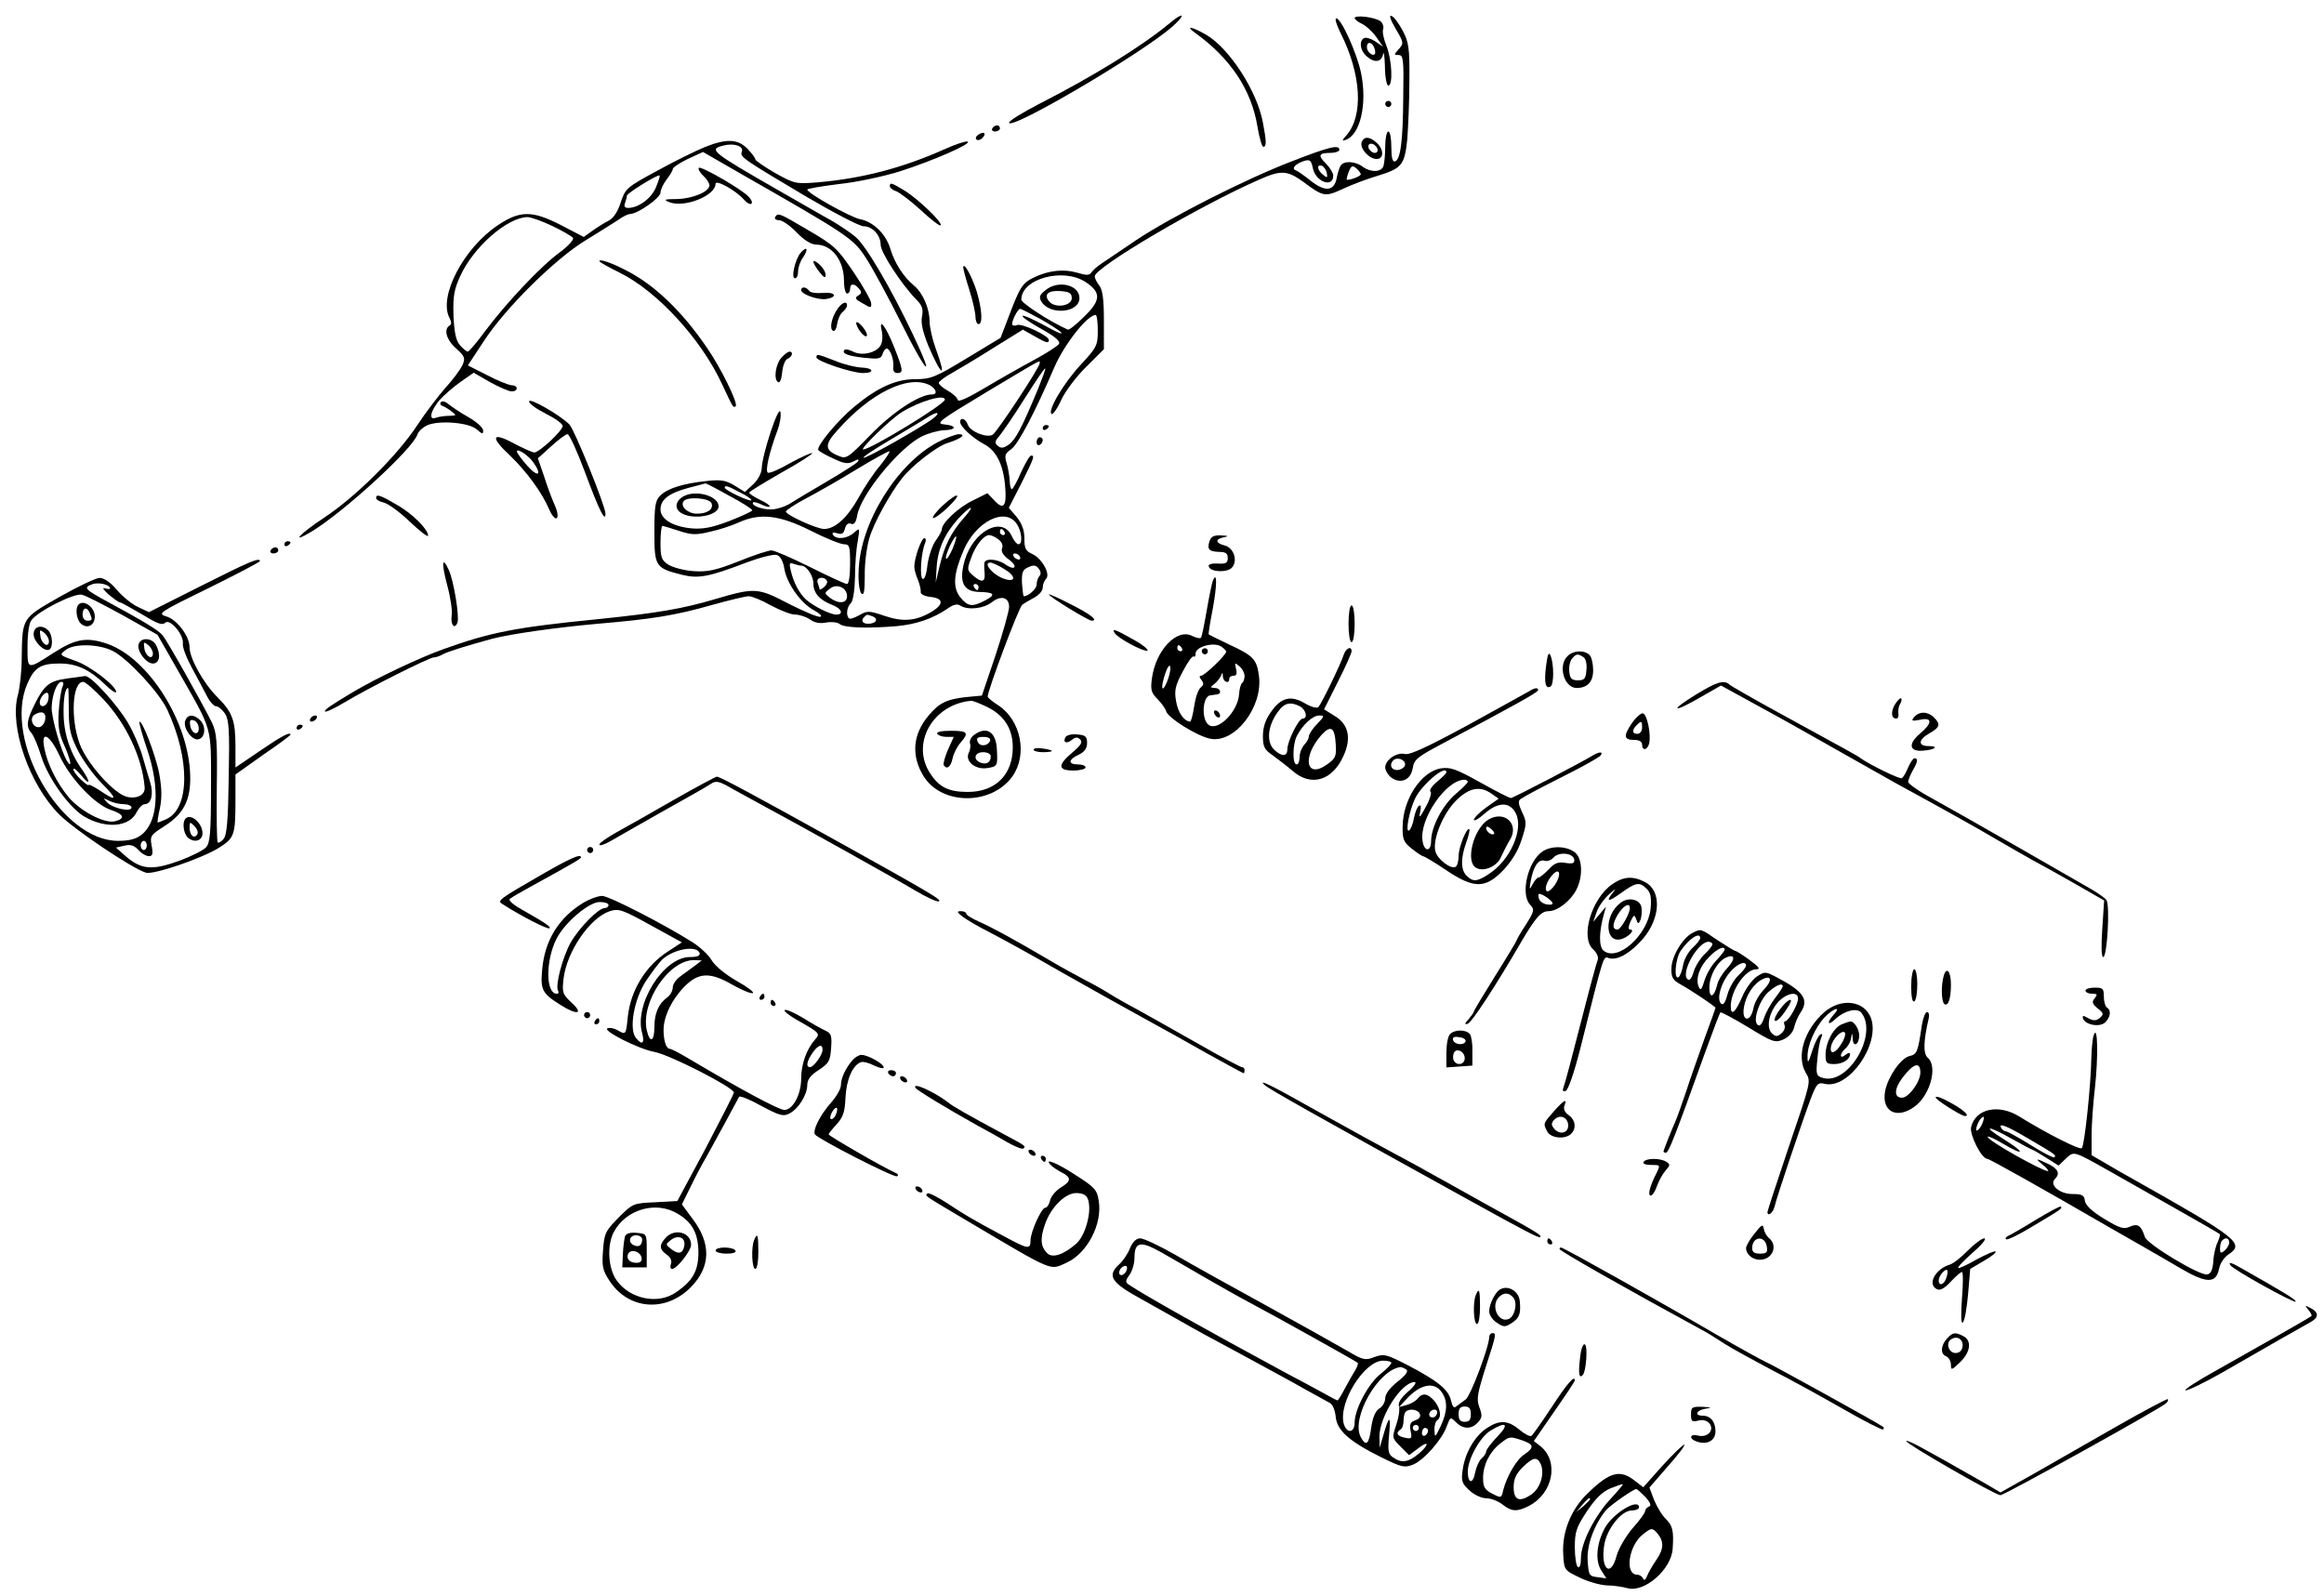 <?xml version="1.0" standalone="no"?>
<!DOCTYPE svg PUBLIC "-//W3C//DTD SVG 20010904//EN"
 "http://www.w3.org/TR/2001/REC-SVG-20010904/DTD/svg10.dtd">
<svg version="1.0" xmlns="http://www.w3.org/2000/svg"
 width="760pt" height="522pt" viewBox="0 0 760 522"
 preserveAspectRatio="xMidYMid meet">
<g transform="translate(0,522) scale(0.1,-0.1)"
fill="#000000" stroke="none">
<path d="M3825 5144 c-92 -76 -247 -172 -427 -264 -54 -28 -98 -55 -98 -61 0
-29 436 227 535 315 45 40 36 49 -10 10z"/>
<path d="M4430 5161 c0 -4 11 -13 24 -19 13 -6 34 -25 46 -42 l23 -33 -26 18
c-14 9 -31 14 -37 10 -16 -10 -12 -40 8 -58 26 -24 50 -21 55 6 2 12 5 -6 6
-40 0 -35 6 -63 11 -63 16 0 12 85 -6 130 -9 22 -14 46 -11 54 3 8 -1 20 -8
26 -17 14 -85 22 -85 11z m64 -97 c4 -9 4 -19 2 -21 -8 -8 -26 8 -26 23 0 19
16 18 24 -2z"/>
<path d="M4564 5126 c27 -45 27 -48 10 -67 -16 -18 -16 -19 0 -19 15 0 17 -14
15 -132 -1 -151 -9 -210 -27 -216 -8 -2 -12 11 -12 47 0 28 -4 51 -10 51 -5 0
-10 -22 -10 -49 0 -27 -3 -56 -6 -65 -8 -20 -43 -20 -68 -1 -24 18 -62 20 -72
3 -4 -6 -10 -25 -13 -42 -9 -42 -38 -44 -85 -7 -20 16 -42 32 -49 34 -15 6 0
22 29 31 18 5 22 1 27 -23 9 -46 67 -67 67 -25 0 8 -11 26 -24 39 -27 27 -24
35 16 35 15 0 28 5 28 10 0 18 -33 10 -154 -37 -156 -60 -397 -183 -510 -258
-49 -33 -100 -68 -114 -77 -14 -9 -28 -22 -33 -29 -6 -10 -16 -10 -46 -1 -44
13 -94 8 -143 -16 -37 -18 -45 -31 -83 -132 l-25 -65 -111 -67 c-102 -62 -117
-68 -167 -68 -64 0 -124 -27 -199 -89 -56 -46 -126 -131 -119 -143 3 -4 25
-17 50 -28 35 -17 48 -18 65 -9 15 8 19 8 15 0 -4 -6 -51 -36 -104 -67 -53
-31 -108 -64 -122 -73 -14 -8 -38 -16 -55 -17 -30 -2 -71 13 -62 23 3 2 15 -1
27 -7 12 -6 24 -9 27 -7 2 3 -11 13 -31 22 -20 10 -36 20 -36 24 0 3 48 32
105 65 58 32 103 61 101 64 -3 2 -34 -12 -71 -32 -36 -21 -69 -35 -74 -32 -9
6 4 65 32 140 8 21 12 48 9 59 -6 23 -60 -141 -61 -185 -1 -16 -12 -37 -28
-52 l-27 -25 -34 21 c-28 17 -44 20 -90 15 -77 -8 -129 -24 -153 -48 -16 -16
-19 -33 -19 -119 0 -113 3 -118 91 -140 53 -13 87 -7 212 41 43 16 87 27 97
24 12 -4 21 -20 25 -45 8 -49 55 -114 97 -136 18 -10 28 -19 21 -21 -7 -3 -53
17 -103 42 -101 53 -111 54 -240 16 -107 -32 -190 -46 -385 -66 -272 -27 -351
-43 -505 -98 -80 -29 -218 -94 -295 -140 -72 -43 -96 -59 -92 -64 3 -3 32 11
64 30 76 46 277 147 292 147 6 0 19 4 29 10 16 9 84 30 162 51 61 16 211 37
345 49 177 15 252 27 372 61 57 16 111 29 122 29 10 0 42 -13 72 -30 30 -16
65 -30 79 -30 14 0 36 -7 49 -16 15 -11 33 -14 53 -10 17 3 37 1 44 -5 15 -12
87 -15 185 -7 65 6 119 24 170 59 17 12 30 15 40 8 24 -15 75 -10 102 11 30
24 57 17 57 -15 0 -13 -20 -84 -44 -157 l-45 -133 -53 -5 c-62 -7 -87 -19
-121 -60 -52 -61 -58 -131 -17 -198 59 -96 222 -97 291 -1 50 71 28 183 -46
232 -19 12 -35 25 -35 29 0 20 102 293 113 300 6 5 24 15 40 24 15 8 27 22 27
32 0 10 5 23 11 29 15 15 -13 66 -45 81 -22 10 -26 18 -26 51 0 28 -8 48 -25
70 l-26 30 41 80 c43 86 44 91 32 91 -5 0 -19 -25 -33 -55 -13 -30 -27 -55
-30 -55 -3 0 -7 12 -7 28 -1 15 -5 41 -10 57 -8 26 -5 32 15 46 22 15 78 121
141 268 32 74 107 170 135 171 4 0 7 -23 7 -51 0 -48 -3 -55 -55 -111 -57 -61
-111 -153 -96 -162 4 -3 19 18 32 47 13 28 50 77 82 108 l57 57 0 94 c0 67 -4
100 -15 114 -8 10 -15 24 -15 30 -1 29 346 233 539 317 70 31 90 30 142 -7 67
-50 72 -51 132 -23 30 14 79 32 109 41 82 25 91 35 100 119 3 39 7 126 7 193
1 107 -2 126 -22 164 -13 24 -29 46 -37 48 -8 3 -3 -13 14 -42z m-225 -472 c3
-16 1 -17 -13 -5 -19 16 -21 34 -3 29 6 -3 14 -13 16 -24z m111 -4 c0 -7 -42
-22 -46 -17 -1 1 2 13 7 26 8 19 12 21 24 11 8 -7 15 -16 15 -20z m-899 -353
c51 -34 49 -60 -6 -113 -25 -25 -49 -44 -53 -42 -59 26 -152 87 -152 98 0 69
138 106 211 57z m-153 -118 c31 -17 64 -38 72 -46 8 -9 -16 1 -53 22 -37 20
-70 35 -73 32 -3 -3 24 -22 60 -42 47 -26 64 -41 59 -50 -5 -7 -42 -31 -83
-53 -41 -22 -113 -63 -160 -91 -54 -32 -86 -47 -88 -39 -1 7 -16 21 -32 30
-17 9 -30 21 -30 26 0 4 19 19 43 32 23 13 85 50 137 83 l95 59 37 -21 c40
-23 48 -25 48 -13 0 14 -87 55 -104 49 -9 -4 -16 -2 -16 4 0 13 19 49 26 49 3
0 31 -14 62 -31z m2 -147 c0 -14 -140 -226 -154 -234 -20 -11 -74 11 -81 33
-7 20 -25 26 -25 9 0 -15 40 -52 77 -72 41 -21 64 -67 70 -138 6 -66 -5 -80
-36 -46 l-22 23 -48 -24 c-46 -22 -101 -73 -101 -94 0 -5 -9 -22 -20 -37 -11
-15 -23 -51 -27 -79 -3 -31 -10 -50 -16 -46 -10 6 -5 85 8 116 4 9 3 17 -2 17
-10 0 -33 -65 -33 -93 0 -9 5 -28 12 -44 6 -15 10 -33 9 -40 -1 -6 13 -13 30
-15 44 -4 47 -23 7 -48 -52 -31 -94 -35 -156 -14 -50 17 -56 17 -82 2 -16 -9
-31 -14 -34 -10 -10 10 -7 37 7 50 7 8 12 42 13 85 0 40 4 92 9 117 7 44 7 45
-12 28 -22 -20 -58 -24 -69 -7 -4 7 0 9 14 5 15 -5 21 -1 25 15 4 14 11 20 20
16 10 -4 16 4 20 26 11 68 135 220 210 259 22 11 55 20 74 21 42 1 43 15 1 19
-30 3 -17 12 137 105 191 114 175 106 175 95z m-5 -83 c-54 -130 -74 -167 -96
-183 -17 -12 -26 -13 -36 -4 -11 9 -10 15 5 32 10 12 48 67 83 123 35 55 65
100 67 98 2 -2 -9 -31 -23 -66z m-354 11 c21 -12 26 -30 7 -30 -42 0 -129 -58
-201 -132 -76 -78 -79 -80 -107 -68 -43 18 -44 36 -2 82 109 124 234 184 303
148z m49 -47 c0 -15 -243 -163 -267 -163 -13 0 90 100 126 122 58 36 141 60
141 41z m-39 -62 c-38 -29 -222 -133 -227 -128 -3 3 39 30 93 62 54 32 107 64
118 71 31 20 43 16 16 -5z m-173 -154 c-20 -23 -52 -71 -71 -106 -36 -64 -76
-101 -112 -101 -24 0 -125 46 -125 57 0 4 30 24 66 43 36 19 112 62 167 96 56
34 104 60 106 58 2 -2 -12 -23 -31 -47z m-494 -98 c42 -22 76 -44 76 -48 0 -3
-34 -19 -75 -35 -58 -22 -86 -27 -124 -24 -61 6 -101 30 -101 62 0 32 27 53
90 70 30 8 56 15 57 15 1 1 36 -17 77 -40z m37 10 c23 -11 39 -23 36 -25 -5
-6 -87 33 -87 41 0 9 10 6 51 -16z m730 -84 c-41 -47 -62 -89 -78 -155 l-13
-55 3 50 c4 60 26 109 71 159 43 46 58 47 17 1z m-501 -40 c49 -25 99 -45 110
-45 18 0 20 -6 20 -65 0 -37 -4 -65 -10 -65 -6 0 -60 25 -120 55 -60 30 -118
55 -127 55 -10 0 -59 -16 -108 -36 -74 -29 -100 -35 -146 -32 -31 2 -68 12
-83 21 -23 15 -26 24 -26 72 0 30 3 55 6 55 3 0 27 -7 54 -16 42 -14 57 -14
102 -3 29 6 71 20 93 30 70 32 133 25 235 -26z m674 23 c18 -25 21 -68 7 -68
-6 0 -16 12 -23 28 -31 65 -124 16 -153 -80 -20 -70 -6 -103 48 -104 49 -1 55
-9 18 -28 -42 -22 -56 -20 -81 11 -25 32 -22 76 11 153 40 94 135 142 173 88z
m-39 -28 c3 -5 1 -10 -4 -10 -6 0 -11 5 -11 10 0 6 2 10 4 10 3 0 8 -4 11 -10z
m-170 -55 c-9 -20 -18 -35 -21 -32 -3 2 3 21 12 41 23 47 29 40 9 -9z m150 31
c11 -8 16 -20 12 -29 -4 -10 3 -23 21 -36 32 -23 23 -40 -10 -17 -27 19 -68
21 -69 4 -1 -7 0 -23 1 -35 2 -28 -11 -29 -38 -5 -19 16 -20 20 -7 55 14 42
42 77 60 77 6 0 20 -6 30 -14z m70 -56 c3 -5 2 -10 -4 -10 -5 0 -13 5 -16 10
-3 6 -2 10 4 10 5 0 13 -4 16 -10z m-715 -30 c18 0 40 -33 40 -59 0 -31 21
-54 63 -70 29 -11 37 -31 12 -31 -20 0 -74 27 -99 49 -21 19 -41 55 -50 95 -6
24 -4 27 9 22 9 -3 20 -6 25 -6z m664 -11 c38 -22 39 -44 3 -33 -38 11 -75 54
-48 54 6 0 26 -9 45 -21z m115 -23 c-5 -6 -9 -18 -9 -28 0 -14 -27 -38 -42
-38 -2 0 -4 19 -6 43 -1 35 2 44 21 52 17 8 25 7 34 -5 7 -9 8 -19 2 -24z
m-695 -15 c3 -5 -1 -14 -9 -21 -8 -7 -15 -10 -15 -7 0 3 -3 12 -6 21 -7 17 20
23 30 7z m66 -51 c0 -24 -28 -26 -56 -5 -19 15 -19 15 0 30 23 18 56 3 56 -25z
m430 30 c0 -5 -2 -10 -4 -10 -3 0 -8 5 -11 10 -3 6 -1 10 4 10 6 0 11 -4 11
-10z m-346 -96 c20 -8 11 -24 -15 -24 -19 0 -25 11 -12 23 8 8 8 8 27 1z m376
-297 c54 -27 82 -71 82 -131 0 -90 -57 -146 -147 -146 -62 0 -93 15 -122 59
-66 97 6 227 132 239 6 1 30 -9 55 -21z"/>
<path d="M3419 4271 c-20 -16 -22 -23 -13 -38 28 -45 124 -36 124 12 0 44 -70
60 -111 26z m86 -26 c0 -26 -55 -34 -74 -11 -19 23 -3 37 37 34 29 -2 37 -7
37 -23z"/>
<path d="M3067 3774 c-134 -70 -255 -266 -259 -421 -2 -36 3 -68 9 -74 8 -8
11 7 11 58 -1 37 6 93 15 123 14 49 67 145 107 196 32 41 113 104 148 115 45
14 64 29 37 29 -11 -1 -42 -12 -68 -26z"/>
<path d="M3082 3566 c-20 -19 -34 -37 -31 -40 3 -3 25 12 48 34 51 49 36 54
-17 6z"/>
<path d="M2242 3600 c-31 -13 -39 -40 -17 -56 36 -26 125 -12 125 20 0 32 -66
53 -108 36z m85 -26 c7 -19 -13 -34 -48 -34 -29 0 -55 23 -44 40 10 17 85 12
92 -6z"/>
<path d="M3065 2820 c3 -5 17 -10 30 -10 l24 0 -19 -42 c-10 -23 -16 -46 -14
-50 10 -16 23 -7 29 21 3 16 15 39 26 52 29 33 24 39 -32 39 -31 0 -48 -4 -44
-10z"/>
<path d="M3186 2817 c-11 -8 -16 -20 -14 -28 3 -8 1 -22 -4 -31 -13 -27 21
-56 60 -50 34 5 35 7 32 62 -3 57 -34 76 -74 47z m52 -19 c-7 -19 -35 -21 -41
-3 -5 11 0 15 19 15 16 0 24 -5 22 -12z m2 -52 c0 -19 -14 -28 -34 -20 -25 10
-19 34 9 34 15 0 25 -6 25 -14z"/>
<path d="M4384 5112 c68 -135 76 -271 18 -336 -13 -14 -14 -18 -3 -14 49 15
73 117 52 219 -13 64 -65 179 -81 179 -6 0 1 -22 14 -48z"/>
<path d="M3909 5112 c115 -83 183 -185 203 -305 6 -37 15 -67 19 -67 11 0 11
16 -1 79 -19 103 -109 242 -185 287 -47 27 -72 32 -36 6z"/>
<path d="M4530 4880 c0 -5 5 -10 10 -10 6 0 10 5 10 10 0 6 -4 10 -10 10 -5 0
-10 -4 -10 -10z"/>
<path d="M3245 4800 c-3 -5 1 -10 9 -10 9 0 16 5 16 10 0 6 -4 10 -9 10 -6 0
-13 -4 -16 -10z"/>
<path d="M3200 4780 c-8 -5 -11 -12 -7 -16 4 -4 13 -2 19 4 15 15 7 24 -12 12z"/>
<path d="M4453 4755 c-7 -20 24 -55 49 -55 24 0 24 32 0 53 -23 21 -41 22 -49
2z m51 -20 c3 -9 0 -15 -8 -15 -8 0 -16 7 -20 15 -3 9 0 15 8 15 8 0 16 -7 20
-15z"/>
<path d="M2305 4739 c-27 -11 -97 -45 -155 -77 -102 -55 -105 -59 -120 -104
-10 -31 -24 -52 -40 -60 -14 -7 -38 -22 -53 -33 l-28 -20 -73 38 c-95 49 -135
49 -207 1 -113 -75 -196 -234 -159 -304 7 -13 7 -21 0 -25 -20 -12 -10 -47 22
-75 29 -26 30 -32 20 -55 -7 -14 -31 -47 -55 -73 -23 -26 -65 -81 -92 -122
-65 -99 -200 -233 -302 -301 -82 -54 -117 -91 -45 -48 106 64 332 271 347 318
3 10 18 24 34 31 40 16 136 8 161 -15 17 -15 20 -16 20 -3 0 9 -21 28 -47 43
-27 15 -56 35 -66 43 -9 8 -20 12 -25 7 -4 -4 -2 -10 4 -12 6 -2 20 -10 30
-18 18 -14 18 -14 -8 -15 -14 0 -33 -3 -42 -6 -25 -10 -19 20 10 56 15 17 46
44 70 61 l43 30 54 -31 c29 -16 61 -30 70 -30 23 0 22 20 0 20 -10 1 -46 15
-80 33 l-63 32 52 79 c71 109 233 269 333 330 44 27 92 57 107 67 15 11 32 19
38 19 25 0 100 53 100 70 0 9 9 29 20 43 11 14 20 29 20 34 0 5 22 20 49 33
l50 23 118 -68 c357 -204 373 -214 415 -279 22 -34 74 -130 116 -214 83 -167
113 -194 37 -35 -69 146 -153 290 -187 318 -16 14 -51 37 -76 52 -26 14 -105
60 -177 101 -220 126 -229 134 -179 146 34 9 67 -2 60 -20 -7 -17 2 -23 207
-145 92 -54 178 -99 191 -99 29 0 56 -29 56 -61 0 -25 69 -130 115 -177 21
-21 25 -32 20 -58 -4 -22 3 -50 21 -95 44 -103 61 -109 24 -9 -11 30 -20 70
-20 88 0 43 -22 94 -51 118 -34 28 -63 73 -77 119 -14 49 -56 90 -99 98 -31 6
-173 85 -173 97 0 3 47 11 103 18 58 6 147 25 201 42 109 35 237 91 220 97 -6
2 -40 -9 -75 -25 -137 -61 -266 -95 -411 -108 -75 -6 -78 -6 -143 30 -36 21
-65 41 -65 45 0 5 -12 20 -26 35 -32 32 -69 33 -139 5z m-160 -132 c-15 -36
-57 -67 -91 -67 -11 0 -14 5 -10 16 3 9 6 19 6 24 0 8 102 71 107 66 2 -2 -4
-19 -12 -39z m-339 -126 c34 -16 64 -34 68 -39 3 -6 -16 -27 -43 -47 -61 -44
-174 -164 -243 -256 -28 -38 -54 -69 -58 -69 -4 0 -15 9 -25 20 -14 16 -19 40
-22 97 -2 64 2 86 22 130 43 95 154 192 220 193 11 0 48 -13 81 -29z"/>
<path d="M2285 4671 c-2 -5 4 -16 15 -26 11 -10 20 -24 20 -31 0 -21 -55 -44
-107 -45 -40 0 -44 -2 -25 -10 50 -20 152 21 152 60 0 15 67 -22 93 -52 20
-23 37 -16 17 8 -19 23 -159 104 -165 96z"/>
<path d="M2910 4611 c0 -5 9 -13 20 -16 11 -4 48 -32 81 -62 33 -31 62 -53 65
-50 8 8 -69 82 -115 112 -45 27 -51 30 -51 16z"/>
<path d="M2535 4510 c-3 -5 2 -10 12 -10 11 0 37 -18 58 -40 25 -26 48 -40 65
-40 51 -1 90 -52 90 -119 0 -23 5 -41 10 -41 6 0 10 7 10 15 0 19 14 19 29 1
10 -11 9 -16 -3 -23 -12 -7 -9 -12 15 -25 27 -16 29 -16 28 0 0 9 -26 55 -57
101 -53 78 -64 89 -147 137 -98 58 -101 59 -110 44z"/>
<path d="M2618 4393 c-18 -22 -32 -83 -18 -83 6 0 10 10 10 23 0 12 7 33 16
45 19 28 13 39 -8 15z"/>
<path d="M1960 4366 c0 -3 30 -20 67 -38 123 -61 267 -218 335 -366 36 -77 36
-77 44 -70 8 9 -48 124 -93 189 -82 121 -174 209 -268 256 -46 24 -85 37 -85
29z"/>
<path d="M2660 4364 c0 -5 9 -20 20 -34 14 -18 20 -21 20 -9 0 9 -9 24 -20 34
-11 10 -20 14 -20 9z"/>
<path d="M3150 4345 c0 -5 9 -39 20 -73 11 -35 20 -75 20 -88 0 -13 5 -24 10
-24 14 0 12 44 -5 104 -15 49 -44 103 -45 81z"/>
<path d="M2620 4271 c0 -13 55 -33 81 -29 40 6 32 24 -10 20 -21 -2 -42 1 -45
7 -9 13 -26 15 -26 2z"/>
<path d="M2737 4207 c-19 -29 -25 -65 -12 -69 6 -2 11 9 13 24 2 14 10 32 18
38 8 7 14 16 14 21 0 17 -18 9 -33 -14z"/>
<path d="M2800 4164 c0 -15 27 -50 34 -43 4 3 -2 17 -13 30 -11 13 -20 19 -21
13z"/>
<path d="M2884 4136 c3 -14 2 -35 -4 -45 -13 -25 -62 -36 -90 -21 -12 6 -24 9
-28 6 -11 -12 10 -20 63 -26 47 -5 56 -4 61 12 3 10 9 18 14 18 11 0 25 -40
21 -62 -1 -11 4 -18 13 -18 21 0 20 9 -10 85 -27 68 -52 100 -40 51z"/>
<path d="M2556 4051 c-20 -22 -27 -73 -11 -81 6 -3 11 12 13 33 2 22 10 41 18
44 15 6 19 23 6 23 -5 0 -17 -9 -26 -19z"/>
<path d="M2670 4051 c0 -12 116 -51 152 -51 40 0 35 17 -6 18 -18 1 -57 10
-85 22 -59 23 -61 23 -61 11z"/>
<path d="M1730 3907 c0 -7 25 -25 55 -40 30 -15 55 -33 55 -40 0 -16 -77 -87
-93 -87 -7 1 -37 14 -67 30 -72 39 -78 21 -12 -40 55 -53 105 -122 128 -176 8
-19 19 -32 24 -29 6 4 4 21 -6 43 -9 20 -25 63 -35 95 l-20 58 43 39 c24 22
48 40 54 40 6 0 32 -57 58 -127 46 -124 66 -163 66 -133 0 25 -101 274 -118
292 -33 32 -132 89 -132 75z m14 -199 c30 -42 16 -51 -19 -12 -19 21 -34 43
-35 47 0 13 38 -12 54 -35z"/>
<path d="M3410 3819 c0 -5 5 -7 10 -4 6 3 10 8 10 11 0 2 -4 4 -10 4 -5 0 -10
-5 -10 -11z"/>
<path d="M3390 3774 c0 -8 5 -12 10 -9 6 3 10 10 10 16 0 5 -4 9 -10 9 -5 0
-10 -7 -10 -16z"/>
<path d="M1230 3591 c0 -5 12 -12 26 -15 15 -4 53 -32 85 -63 33 -31 59 -51
59 -45 0 21 -53 74 -104 102 -54 32 -66 35 -66 21z"/>
<path d="M3955 3449 c-8 -26 -1 -33 33 -34 20 0 27 -5 27 -20 0 -16 -6 -20
-33 -18 -21 1 -32 -3 -29 -10 6 -19 62 -20 76 -3 20 23 5 65 -24 72 -31 8 -32
21 -2 27 16 3 14 5 -10 6 -24 1 -33 -4 -38 -20z"/>
<path d="M930 3439 c0 -5 5 -7 10 -4 6 3 10 8 10 11 0 2 -4 4 -10 4 -5 0 -10
-5 -10 -11z"/>
<path d="M885 3420 c-3 -5 1 -10 9 -10 9 0 16 5 16 10 0 6 -4 10 -9 10 -6 0
-13 -4 -16 -10z"/>
<path d="M656 3303 l-169 -85 -36 17 c-20 9 -51 35 -69 56 -20 24 -42 39 -56
39 -12 0 -71 -28 -131 -62 -124 -71 -122 -67 -124 -200 0 -43 -6 -98 -13 -123
-27 -102 37 -289 135 -388 47 -48 238 -177 284 -191 24 -8 185 47 240 82 49
31 53 41 53 153 l0 86 90 64 c50 34 90 64 90 66 0 11 -29 -4 -99 -52 l-81 -55
0 69 c0 86 -10 112 -60 162 -45 45 -90 126 -90 162 0 36 -41 91 -76 101 -30 9
-25 13 137 92 93 46 169 86 169 89 0 13 -36 -2 -194 -82z m-296 -8 c0 -2 -8
-2 -17 1 -10 3 -5 -5 12 -20 17 -14 33 -26 37 -26 4 0 36 -18 72 -39 49 -30
66 -37 76 -28 15 16 62 -39 58 -68 -2 -11 12 -47 30 -80 18 -33 40 -75 49 -92
9 -18 23 -33 30 -33 7 0 20 -11 29 -24 13 -21 15 -53 12 -209 -2 -139 -6 -188
-17 -201 -8 -9 -16 -14 -19 -11 -3 2 -4 83 -3 179 2 153 0 179 -16 213 -33 66
-146 267 -161 285 -14 17 -62 46 -182 111 -73 40 -78 45 -49 56 21 8 59 -1 59
-14z m43 -88 l112 -63 68 -119 c114 -200 107 -176 107 -379 0 -150 -3 -182
-16 -197 -9 -10 -49 -30 -90 -45 -86 -31 -122 -28 -172 15 l-33 29 27 6 c20 5
31 2 46 -13 10 -12 26 -21 35 -21 12 0 14 7 9 34 -6 32 -4 35 43 65 62 40 85
85 83 164 -4 175 -135 383 -270 431 -67 23 -103 18 -175 -28 -90 -58 -87 -58
-87 21 0 40 5 76 13 85 22 30 140 89 165 83 13 -3 73 -34 135 -68z m-34 -116
c49 -25 152 -136 178 -192 75 -161 74 -323 -3 -358 -14 -6 -26 -11 -28 -11 -2
0 1 21 7 47 7 34 6 66 -2 111 -11 60 -57 180 -65 171 -2 -2 9 -42 25 -89 43
-128 36 -237 -18 -280 -18 -14 -40 -20 -77 -20 -186 0 -376 329 -297 513 23
54 44 67 106 67 55 0 97 -19 148 -68 20 -20 37 -31 37 -25 0 19 -81 82 -129
100 -59 21 -58 21 -35 38 27 21 108 19 153 -4z m111 -636 c0 -8 -4 -15 -10
-15 -5 0 -10 7 -10 15 0 8 5 15 10 15 6 0 10 -7 10 -15z"/>
<path d="M257 3243 c-12 -12 -7 -50 8 -63 21 -18 45 -5 45 24 0 30 -36 56 -53
39z m37 -29 c9 -22 8 -24 -9 -24 -8 0 -15 9 -15 20 0 24 15 27 24 4z"/>
<path d="M110 3146 c0 -25 36 -60 52 -50 12 8 10 48 -4 62 -21 21 -48 14 -48
-12z m50 -23 c0 -24 -25 -9 -28 17 -3 21 -2 22 12 11 9 -7 16 -20 16 -28z"/>
<path d="M454 3115 c-9 -21 23 -65 46 -65 22 0 27 29 10 61 -13 23 -48 25 -56
4z m46 -32 c0 -24 -25 -9 -28 17 -3 21 -2 22 12 11 9 -7 16 -20 16 -28z"/>
<path d="M606 2864 c-9 -23 21 -66 42 -62 23 4 27 42 7 62 -21 21 -41 20 -49
0z m44 -26 c0 -26 -24 -18 -28 10 -3 16 1 20 12 16 9 -3 16 -15 16 -26z"/>
<path d="M607 2543 c-12 -12 -7 -50 8 -63 23 -19 50 -8 47 19 -3 32 -39 61
-55 44z m38 -52 c-10 -16 -25 -3 -25 22 0 20 1 20 16 5 9 -9 13 -21 9 -27z"/>
<path d="M219 3001 c-57 -8 -74 -21 -105 -83 -27 -54 -30 -75 -10 -97 7 -9 21
-42 31 -75 22 -70 89 -164 138 -195 71 -43 152 -37 175 15 7 13 18 24 26 24
21 0 29 35 17 72 -6 18 -17 58 -26 88 -9 30 -30 78 -46 105 -35 60 -122 156
-141 154 -7 -1 -34 -5 -59 -8z m-15 -28 c-4 -10 -10 -46 -12 -80 -3 -47 1 -73
17 -108 22 -49 28 -81 11 -55 -20 31 -53 146 -51 178 2 43 18 82 32 82 7 0 8
-6 3 -17z m134 -40 c75 -80 127 -191 135 -287 3 -25 -24 -40 -58 -32 -43 11
-129 107 -154 172 -31 83 -25 204 11 204 7 0 37 -26 66 -57z m-113 -36 c0 -60
5 -82 30 -132 17 -33 52 -81 78 -107 53 -53 50 -62 -7 -23 -20 13 -36 21 -36
18 0 -4 -11 4 -25 17 -14 13 -25 28 -25 34 0 6 11 -2 25 -19 29 -36 33 -25 5
16 -40 55 -61 118 -62 183 -1 52 5 86 15 86 1 0 2 -33 2 -73z m-69 28 c-7 -18
-26 -20 -26 -2 0 18 24 41 28 27 2 -6 1 -17 -2 -25z m-8 -57 c-2 -13 -10 -24
-19 -26 -21 -4 -34 28 -17 40 24 15 39 9 36 -14z m47 -120 c35 -75 116 -160
168 -177 42 -14 48 -28 13 -37 -34 -8 -110 31 -151 78 -39 47 -70 109 -80 161
-12 60 17 46 50 -25z m209 -158 c14 0 26 -5 26 -11 0 -16 -61 -3 -80 17 -14
15 -13 15 7 5 12 -6 33 -11 47 -11z"/>
<path d="M1462 3308 c11 -40 18 -86 15 -101 -4 -31 10 -47 19 -23 7 19 -12
136 -28 171 -22 49 -25 24 -6 -47z"/>
<path d="M3966 3320 c-3 -8 -12 -52 -20 -98 -8 -46 -16 -86 -19 -88 -3 -3 -15
0 -28 6 -50 27 -120 -47 -132 -139 -5 -37 -2 -47 18 -67 13 -13 26 -31 29 -41
7 -22 102 -81 144 -89 80 -16 173 104 159 206 -7 54 -19 66 -97 102 -36 17
-66 32 -67 33 -2 1 4 38 13 84 14 76 15 127 0 91z m44 -231 c0 -11 -71 -79
-82 -79 -7 0 -6 -5 1 -14 8 -10 8 -16 -3 -25 -8 -7 -17 -34 -21 -62 -4 -27
-10 -49 -13 -49 -20 1 -40 30 -46 67 -6 35 -3 50 22 97 16 31 32 53 36 49 3
-3 6 1 6 10 0 22 58 38 83 23 9 -6 17 -14 17 -17z m-145 11 c3 -5 1 -10 -4
-10 -6 0 -11 5 -11 10 0 6 2 10 4 10 3 0 8 -4 11 -10z m-49 -111 c-18 -41 -21
-16 -4 32 7 20 14 27 15 18 2 -8 -3 -31 -11 -50z m254 20 c0 -10 -4 -20 -8
-23 -4 -2 -9 -19 -10 -37 -4 -56 -68 -121 -99 -100 -25 17 -21 94 5 97 7 1 17
2 22 3 17 2 11 21 -7 21 -16 1 -16 2 -2 13 9 7 18 19 22 27 4 12 6 11 6 -2 1
-19 21 -26 21 -8 0 6 6 10 14 10 10 0 12 7 8 23 -5 20 -4 21 11 8 9 -7 17 -22
17 -32z"/>
<path d="M3930 3090 c0 -5 5 -10 10 -10 6 0 10 5 10 10 0 6 -4 10 -10 10 -5 0
-10 -4 -10 -10z"/>
<path d="M3970 2891 c0 -5 5 -13 10 -16 6 -3 10 -2 10 4 0 5 -4 13 -10 16 -5
3 -10 2 -10 -4z"/>
<path d="M3430 3276 c0 -7 129 -86 140 -86 24 0 -5 22 -71 55 -38 20 -69 33
-69 31z"/>
<path d="M4410 3180 c0 -33 4 -60 10 -60 6 0 10 27 10 60 0 33 -4 60 -10 60
-6 0 -10 -27 -10 -60z"/>
<path d="M3645 3150 c10 -17 94 -62 107 -58 6 2 -14 19 -45 36 -60 34 -72 38
-62 22z"/>
<path d="M4394 3078 c-9 -29 -73 -161 -83 -171 -5 -4 -24 1 -44 13 -46 27 -78
19 -111 -29 -18 -25 -26 -50 -26 -78 0 -36 5 -45 33 -64 17 -13 47 -35 65 -51
60 -52 130 -31 166 51 26 57 16 103 -30 130 l-34 21 45 90 c25 49 45 94 45
100 0 19 -19 10 -26 -12z m-143 -168 c20 -11 27 -40 9 -40 -13 0 -50 -74 -50
-100 0 -24 -17 -26 -42 -3 -30 27 -22 88 20 136 17 19 35 21 63 7z m56 -58
c-15 -15 -27 -34 -27 -41 0 -7 -7 -19 -15 -27 -8 -9 -15 -26 -15 -40 0 -13 -4
-24 -10 -24 -14 0 -13 66 1 93 19 37 52 67 73 67 18 0 18 -2 -7 -28z m61 -64
c3 -41 0 -48 -28 -68 -70 -50 -83 25 -17 98 29 31 42 23 45 -30z"/>
<path d="M5056 3042 c-7 -54 -2 -77 15 -67 11 7 11 72 0 100 -6 15 -10 6 -15
-33z"/>
<path d="M5126 3074 c-32 -31 -11 -104 30 -104 35 0 54 20 54 58 0 21 -5 43
-12 50 -17 17 -54 15 -72 -4z m52 -3 c8 -5 12 -22 10 -42 -2 -29 -7 -34 -28
-34 -20 0 -26 6 -28 28 -2 16 2 35 9 43 13 16 19 17 37 5z"/>
<path d="M5547 2949 c-88 -54 -79 -63 11 -11 l70 40 113 -62 c63 -34 188 -104
279 -156 91 -51 185 -105 210 -118 112 -61 250 -138 300 -168 30 -18 82 -47
115 -66 34 -18 100 -55 149 -83 l87 -50 -6 -92 c-4 -57 -3 -93 3 -93 13 0 23
172 10 187 -5 7 -29 23 -51 36 -23 13 -132 76 -242 139 -110 63 -235 134 -277
157 -43 23 -78 48 -78 54 1 7 7 23 15 37 17 29 18 40 6 40 -5 0 -14 -14 -21
-30 -7 -17 -16 -33 -21 -35 -6 -4 -103 43 -134 65 -10 8 -27 17 -270 150 -82
45 -154 86 -159 91 -18 16 -40 10 -109 -32z"/>
<path d="M5000 2959 c-8 -5 -98 -54 -199 -110 -129 -70 -191 -99 -206 -95 -27
7 -65 -19 -65 -44 0 -10 10 -26 21 -34 31 -21 63 -6 69 32 4 28 16 37 95 79
252 134 315 169 315 176 0 9 -11 8 -30 -4z m-405 -239 c0 -8 -10 -16 -22 -18
-22 -3 -32 16 -16 32 12 11 38 2 38 -14z"/>
<path d="M6198 2918 c-15 -24 -14 -48 3 -48 6 0 9 8 7 18 -1 9 1 23 6 30 4 7
6 15 3 18 -2 3 -11 -6 -19 -18z"/>
<path d="M5336 2854 c-28 -42 -26 -54 10 -54 15 0 24 -6 24 -15 0 -21 17 -19
23 3 7 28 -6 95 -20 99 -6 2 -23 -13 -37 -33z m34 -14 c0 -11 -7 -20 -15 -20
-18 0 -19 12 -3 28 16 16 18 15 18 -8z"/>
<path d="M6260 2875 c-11 -13 -8 -14 19 -9 41 9 41 -11 -1 -46 -39 -33 -34
-59 11 -55 40 3 53 15 18 15 -36 0 -34 21 3 42 34 19 37 30 14 52 -20 20 -48
20 -64 1z"/>
<path d="M1015 2870 c-3 -5 -2 -10 4 -10 5 0 13 5 16 10 3 6 2 10 -4 10 -5 0
-13 -4 -16 -10z"/>
<path d="M970 2839 c0 -5 5 -7 10 -4 6 3 10 8 10 11 0 2 -4 4 -10 4 -5 0 -10
-5 -10 -11z"/>
<path d="M3485 2810 c-11 -18 3 -24 20 -10 12 10 19 10 28 1 8 -8 2 -18 -26
-42 -49 -41 -48 -59 3 -59 22 0 40 5 40 10 0 6 -11 10 -25 10 -33 0 -32 16 3
32 19 9 27 21 27 38 0 21 -5 26 -32 28 -17 2 -34 -2 -38 -8z"/>
<path d="M3380 2768 c0 -4 14 -8 30 -8 17 0 30 2 30 4 0 2 -13 6 -30 8 -16 3
-30 1 -30 -4z"/>
<path d="M5210 2750 c-41 -25 -262 -140 -269 -140 -5 0 -50 23 -100 51 -79 44
-98 51 -129 46 -64 -10 -124 -101 -125 -189 -1 -43 3 -52 29 -73 16 -13 33
-24 37 -25 4 0 38 -20 75 -45 92 -62 129 -62 188 -1 28 30 49 64 60 100 17 52
17 58 1 91 -12 26 -13 36 -4 42 22 14 60 34 159 84 53 27 99 53 103 59 8 12
-4 12 -25 0z m-480 -56 c0 -3 -14 -17 -31 -31 -17 -14 -26 -29 -21 -32 5 -3
-2 -26 -16 -51 -18 -34 -23 -38 -18 -17 4 18 3 26 -3 22 -6 -3 -13 -21 -17
-40 -3 -20 -11 -38 -16 -41 -13 -8 0 62 19 103 21 46 103 115 103 87z m70 -31
c0 -3 -17 -21 -39 -39 -44 -38 -81 -109 -81 -155 0 -36 -23 -35 -28 1 -11 71
76 198 136 200 6 0 12 -3 12 -7z m78 -39 l23 -16 -41 -29 c-22 -16 -40 -34
-40 -40 0 -6 16 3 36 21 45 39 83 38 102 -2 24 -52 -19 -150 -87 -195 -40 -27
-54 -28 -75 -7 -19 19 -20 56 -1 109 8 21 12 41 10 43 -8 8 -35 -59 -35 -87 0
-16 -4 -33 -10 -36 -15 -9 -60 25 -66 51 -10 38 25 123 67 165 43 43 79 50
117 23z"/>
<path d="M4868 2540 c-49 -29 -77 -138 -41 -158 25 -15 70 5 82 36 7 15 19 39
28 54 33 51 -15 99 -69 68z m18 -47 c-7 -7 -26 7 -26 19 0 6 6 6 15 -2 9 -7
13 -15 11 -17z"/>
<path d="M2205 2605 c-71 -41 -156 -89 -187 -106 -32 -18 -58 -36 -58 -41 0
-6 17 0 38 12 20 12 98 56 172 98 74 41 144 81 154 88 18 12 27 10 75 -18 31
-17 79 -43 106 -58 101 -54 422 -233 487 -272 37 -22 72 -38 78 -36 12 4 -21
24 -325 193 -294 163 -391 215 -401 215 -5 -1 -67 -34 -139 -75z"/>
<path d="M1920 2440 c0 -5 5 -10 10 -10 6 0 10 5 10 10 0 6 -4 10 -10 10 -5 0
-10 -4 -10 -10z"/>
<path d="M5044 2435 c-48 -33 -72 -138 -41 -173 16 -17 15 -21 -13 -66 -17
-25 -30 -49 -30 -51 0 -2 -31 -54 -70 -116 -38 -61 -70 -114 -70 -117 0 -3 -8
-14 -17 -25 -14 -15 -14 -19 -3 -15 13 4 91 123 175 268 47 80 65 100 89 100
29 0 72 33 91 70 23 45 20 106 -7 124 -28 20 -77 20 -104 1z m104 -26 c2 -12
-4 -15 -29 -11 -24 4 -36 -1 -55 -22 -14 -14 -28 -26 -33 -26 -4 0 -13 -10
-19 -22 -11 -20 -11 -19 -6 12 9 47 25 71 45 65 9 -3 22 2 29 10 17 20 64 16
68 -6z m-63 -83 c-10 -14 -21 -23 -26 -21 -10 7 0 35 20 56 23 23 27 -3 6 -35z
m-9 -57 c4 -7 -2 -9 -17 -7 -13 2 -25 11 -27 21 -3 16 -1 17 17 8 11 -6 23
-16 27 -22z"/>
<path d="M1772 2360 c-139 -80 -147 -86 -130 -96 58 -38 150 -85 155 -80 5 5
-11 16 -90 61 -27 15 -45 30 -40 35 4 4 35 22 68 40 144 79 165 92 165 96 0
13 -36 -3 -128 -56z"/>
<path d="M5272 2328 c-68 -48 -105 -174 -62 -213 12 -11 18 -25 15 -34 -4 -9
-29 -102 -56 -208 -27 -106 -52 -200 -56 -209 -4 -11 -2 -15 7 -12 8 2 28 60
48 139 81 323 74 301 95 295 28 -7 69 17 110 64 58 68 61 157 7 185 -40 21
-70 19 -108 -7z m113 -15 c13 -12 16 -28 13 -64 -9 -87 -108 -176 -154 -138
-16 13 -15 62 1 119 l7 25 -21 -25 -21 -25 11 31 c5 17 24 44 42 60 17 16 24
20 14 8 -28 -34 -19 -36 25 -4 47 34 60 37 83 13z"/>
<path d="M5299 2267 c-56 -43 -50 -138 7 -117 24 9 41 30 25 30 -7 0 -6 9 1
26 11 23 13 24 19 7 6 -16 7 -16 14 -1 3 9 5 27 3 40 -4 27 -43 36 -69 15z
m31 -17 c0 -18 -30 -70 -40 -70 -18 0 -18 17 0 48 19 31 40 42 40 22z"/>
<path d="M1910 2269 c-82 -49 -129 -124 -137 -221 -6 -65 0 -77 59 -114 55
-35 78 -31 38 6 -31 29 -32 34 -27 80 11 89 86 198 151 220 30 9 40 6 134 -46
l102 -56 -43 -28 c-75 -47 -125 -129 -134 -216 -6 -59 -6 -59 -34 -43 -11 6
-25 9 -32 6 -20 -6 99 -67 152 -77 51 -9 261 -117 261 -133 0 -5 -42 -86 -92
-182 l-93 -173 -73 -4 c-71 -3 -73 -4 -119 -50 -43 -44 -47 -51 -51 -108 -4
-53 -1 -65 22 -100 62 -94 184 -103 266 -19 65 67 66 143 4 224 l-34 46 28 57
c15 31 39 77 54 102 14 25 42 77 63 115 21 39 40 74 42 78 3 4 36 -9 73 -30
62 -33 72 -35 93 -24 29 16 57 61 57 93 0 17 11 32 38 49 33 22 37 29 40 72 3
41 0 48 -20 57 -13 6 -45 24 -72 41 -27 16 -53 28 -59 26 -7 -2 11 -16 38 -32
76 -43 78 -45 61 -64 -29 -33 -46 -82 -46 -129 0 -51 -27 -102 -55 -102 -18 0
-143 67 -318 171 -27 16 -52 29 -57 29 -11 0 -20 26 -20 61 0 44 26 99 68 142
46 47 84 49 158 6 30 -17 59 -29 66 -27 6 2 -17 20 -53 40 -38 22 -71 49 -82
68 -10 17 -37 42 -60 57 -98 62 -276 153 -298 153 -13 0 -40 -10 -59 -21z m80
-9 c0 -5 -6 -10 -13 -10 -20 0 -83 -64 -111 -113 -26 -47 -51 -140 -41 -157 3
-5 2 -10 -4 -10 -37 0 -37 109 -1 180 27 53 106 120 141 120 16 0 29 -4 29
-10z m298 -157 c2 -9 -8 -13 -32 -13 -86 0 -183 -154 -156 -249 9 -33 0 -41
-20 -16 -24 28 -7 126 32 186 20 30 44 62 55 72 38 34 112 46 121 20z m-15
-41 c-12 -9 -34 -25 -48 -35 -14 -10 -25 -26 -25 -37 0 -10 -8 -25 -18 -32
-28 -20 -42 -52 -42 -97 0 -48 -15 -54 -25 -10 -20 92 73 230 155 229 l25 -1
-22 -17z m417 -275 c0 -17 -29 -57 -41 -57 -14 0 -11 18 7 45 18 27 34 33 34
12z m-473 -537 c47 -28 66 -63 67 -125 0 -61 -18 -94 -74 -132 -58 -40 -149
-22 -193 39 -28 38 -33 114 -10 158 39 75 139 104 210 60z"/>
<path d="M2044 1177 c-2 -7 -6 -34 -7 -58 l-2 -44 40 0 40 0 0 55 c0 55 0 55
-33 58 -21 2 -34 -2 -38 -11z m56 -10 c0 -19 -10 -27 -26 -20 -21 8 -17 33 6
33 11 0 20 -6 20 -13z m-2 -60 c2 -11 -3 -17 -17 -17 -23 0 -35 15 -26 31 10
15 39 6 43 -14z"/>
<path d="M2177 1172 c-22 -24 -21 -38 3 -55 13 -9 18 -20 14 -31 -3 -9 -2 -16
4 -16 15 0 62 59 62 79 0 41 -54 55 -83 23z m61 -25 c-4 -27 -19 -31 -43 -12
-19 15 -19 15 -2 29 24 19 49 9 45 -17z"/>
<path d="M3148 2222 c12 -9 52 -33 90 -52 37 -19 139 -75 227 -126 88 -50 210
-118 270 -151 61 -33 159 -88 219 -122 60 -33 111 -61 113 -61 2 0 3 5 3 10 0
6 -4 10 -9 10 -4 0 -69 34 -142 76 -74 42 -163 92 -199 112 -36 19 -76 42 -90
51 -14 9 -50 30 -80 45 -30 16 -80 43 -110 61 -131 77 -198 113 -237 130 -24
11 -43 22 -43 27 0 4 -8 8 -17 8 -15 0 -14 -3 5 -18z"/>
<path d="M5535 2169 c-32 -16 -68 -76 -69 -115 -1 -30 4 -39 29 -53 38 -21
115 -73 115 -77 0 -2 -16 -47 -36 -101 -19 -54 -47 -132 -60 -173 -14 -41 -29
-84 -34 -95 -13 -29 -40 -97 -40 -101 0 -2 4 -4 8 -4 9 0 32 60 127 325 26 72
49 132 51 134 2 2 42 -19 90 -48 80 -49 88 -52 115 -41 18 8 32 23 36 39 3 14
12 35 19 46 32 45 14 72 -78 120 -35 18 -37 18 -63 1 -15 -10 -37 -40 -48 -67
-22 -51 -37 -63 -37 -30 0 52 48 121 83 121 15 0 10 7 -21 30 -23 17 -44 30
-47 30 -3 0 -29 16 -58 35 -57 39 -54 38 -82 24z m25 -17 c0 -5 -11 -19 -25
-32 -14 -13 -28 -38 -31 -57 -3 -18 -10 -36 -15 -39 -16 -9 -10 61 7 86 27 40
64 64 64 42z m40 -20 c0 -5 -11 -19 -25 -32 -13 -12 -30 -38 -36 -57 -7 -24
-14 -32 -21 -25 -22 22 35 122 69 122 7 0 13 -4 13 -8z m40 -18 c0 -3 -12 -19
-27 -35 -16 -16 -33 -46 -39 -66 -9 -30 -13 -34 -19 -20 -11 26 3 67 35 98 26
27 50 37 50 23z m7 -62 c-14 -15 -29 -39 -32 -55 -10 -39 -25 -44 -25 -7 0 39
26 85 54 98 31 14 32 -5 3 -36z m63 10 c0 -5 -11 -19 -25 -32 -14 -13 -30 -41
-36 -63 -7 -27 -14 -36 -21 -29 -15 15 0 68 29 102 23 28 53 40 53 22z m56
-81 c-14 -15 -29 -41 -32 -59 -9 -46 -39 -44 -31 3 6 40 33 80 62 93 30 14 31
-6 1 -37z m64 13 c0 -3 -11 -20 -25 -38 -14 -18 -30 -47 -36 -65 -8 -23 -15
-29 -22 -22 -16 16 9 86 40 110 25 21 43 27 43 15z m50 -40 c0 -19 -31 -74
-42 -74 -4 0 -5 -6 -2 -13 3 -8 -2 -20 -11 -27 -13 -11 -18 -11 -31 1 -19 20
-9 69 22 103 28 29 64 35 64 10z"/>
<path d="M5821 1919 c-13 -17 -20 -33 -17 -37 6 -6 27 17 47 51 17 29 -6 19
-30 -14z"/>
<path d="M6250 1994 c0 -34 4 -53 10 -49 6 3 10 28 10 56 0 27 -4 49 -10 49
-5 0 -10 -25 -10 -56z"/>
<path d="M6356 2027 c-9 -33 -7 -85 3 -91 12 -8 21 18 21 64 0 44 -15 61 -24
27z"/>
<path d="M6820 1980 c0 -5 10 -10 21 -10 18 0 19 -2 9 -15 -10 -12 -8 -18 10
-33 20 -16 20 -19 7 -31 -12 -10 -21 -10 -38 -1 -17 10 -20 9 -17 -1 7 -21 56
-30 73 -12 17 17 20 39 5 48 -5 3 -10 19 -10 36 0 26 -3 29 -30 29 -16 0 -30
-4 -30 -10z"/>
<path d="M2485 1960 c-3 -5 -1 -10 4 -10 6 0 11 5 11 10 0 6 -2 10 -4 10 -3 0
-8 -4 -11 -10z"/>
<path d="M2520 1940 c0 -5 5 -10 11 -10 5 0 7 5 4 10 -3 6 -8 10 -11 10 -2 0
-4 -4 -4 -10z"/>
<path d="M5965 1909 c-65 -58 -91 -143 -60 -197 18 -29 17 -30 -54 -239 -39
-116 -71 -213 -71 -217 0 -16 18 -3 23 17 6 29 93 286 119 355 19 49 23 53 47
47 78 -16 179 129 150 214 -21 59 -98 69 -154 20z m32 -7 c-25 -28 -20 -39 6
-14 29 27 70 37 84 20 56 -71 -44 -239 -127 -213 -20 6 -22 12 -17 59 2 28 8
60 12 70 6 14 5 17 -3 12 -6 -4 -18 -28 -26 -54 -12 -38 -15 -42 -15 -19 -1
37 24 96 56 130 29 30 56 38 30 9z"/>
<path d="M6023 1870 c-27 -11 -53 -59 -53 -100 0 -26 3 -30 28 -30 28 0 52 15
52 33 0 5 -7 4 -15 -3 -8 -7 -15 -8 -15 -2 0 5 6 15 14 22 8 6 17 21 19 33 4
21 4 21 6 -1 1 -29 21 -19 21 12 0 20 -17 47 -29 45 -4 0 -16 -4 -28 -9z m-1
-63 c-19 -33 -40 -38 -34 -9 5 24 33 53 44 46 5 -3 1 -20 -10 -37z"/>
<path d="M1910 1900 c0 -5 5 -10 10 -10 6 0 10 5 10 10 0 6 -4 10 -10 10 -5 0
-10 -4 -10 -10z"/>
<path d="M6285 1868 c-13 -90 -16 -96 -41 -102 -28 -7 -69 -66 -79 -113 -13
-67 36 -95 95 -53 52 37 78 132 44 161 -15 13 -14 54 3 127 3 12 1 22 -5 22
-6 0 -13 -19 -17 -42z m-5 -156 c0 -30 -38 -82 -60 -82 -27 0 -26 29 2 66 36
47 58 53 58 16z"/>
<path d="M1945 1880 c-3 -5 -1 -10 4 -10 6 0 11 5 11 10 0 6 -2 10 -4 10 -3 0
-8 -4 -11 -10z"/>
<path d="M4742 1838 c-7 -7 -12 -34 -12 -61 l0 -48 43 3 42 3 0 45 c1 25 -3
51 -8 58 -12 15 -49 16 -65 0z m51 -23 c-4 -15 -36 -12 -41 3 -3 9 3 13 19 10
13 -1 23 -7 22 -13z m-3 -56 c0 -20 -24 -26 -35 -9 -4 6 -4 17 -1 25 7 20 36
7 36 -16z"/>
<path d="M6848 1837 c-5 -10 -8 -46 -9 -80 -1 -82 -22 -284 -31 -292 -7 -7
-120 51 -202 102 -69 44 -145 28 -160 -33 -6 -24 34 -104 53 -104 7 0 178 -96
406 -228 33 -19 80 -46 105 -60 25 -14 78 -45 119 -69 87 -51 118 -52 128 -2
3 17 17 37 30 46 55 36 33 53 -317 250 -25 14 -64 36 -87 50 l-43 25 0 65 c0
35 5 106 11 156 11 100 9 205 -3 174z m-368 -297 c-6 -12 -14 -19 -17 -17 -2
3 1 15 7 27 6 12 14 19 17 17 2 -3 -1 -15 -7 -27z m157 -46 c87 -51 88 -52 81
-59 -2 -3 -37 15 -77 40 -40 25 -77 45 -81 45 -5 0 -12 5 -15 10 -12 20 16 9
92 -36z m-57 1 c34 -19 64 -35 66 -35 2 0 23 -12 45 -26 l41 -26 24 23 c27 25
23 26 144 -42 36 -20 130 -74 210 -119 80 -45 147 -84 149 -86 2 -2 -1 -14 -7
-27 -6 -12 -13 -40 -14 -62 -2 -28 -8 -41 -20 -43 -24 -5 -197 99 -204 123
-12 37 -23 45 -49 33 -20 -9 -33 -5 -84 26 -40 24 -61 44 -63 59 -2 18 -9 22
-41 22 -42 0 -76 30 -57 49 17 17 11 32 -17 47 -45 22 -50 22 -23 0 14 -11 21
-21 17 -21 -19 0 -197 100 -197 112 0 4 23 -6 51 -23 71 -42 73 -29 2 15 -74
46 -54 47 27 1z m710 -339 c0 -7 -7 -19 -15 -26 -12 -10 -15 -9 -15 7 0 11 3
23 7 26 11 12 23 8 23 -7z"/>
<path d="M2788 1753 c-23 -27 -38 -59 -38 -82 0 -12 -15 -38 -33 -58 -36 -41
-60 -90 -52 -103 10 -15 256 -141 268 -137 7 3 4 8 -8 13 -35 15 -215 119
-215 124 0 3 12 18 26 33 21 23 27 40 29 88 3 58 23 105 50 115 7 3 27 -2 44
-11 17 -8 31 -11 31 -6 0 12 -52 41 -73 41 -8 0 -21 -8 -29 -17z m-54 -177
c-3 -9 -10 -16 -15 -16 -6 0 -5 9 1 21 13 24 24 20 14 -5z"/>
<path d="M2905 1710 c3 -5 10 -10 16 -10 5 0 9 5 9 10 0 6 -7 10 -16 10 -8 0
-12 -4 -9 -10z"/>
<path d="M2945 1690 c3 -5 11 -10 16 -10 6 0 7 5 4 10 -3 6 -11 10 -16 10 -6
0 -7 -4 -4 -10z"/>
<path d="M4136 1671 c11 -11 165 -98 659 -371 195 -108 238 -130 242 -126 6 6
-9 15 -187 113 -80 45 -163 91 -185 103 -22 13 -71 39 -110 60 -38 20 -147 80
-242 133 -161 91 -201 110 -177 88z"/>
<path d="M2994 1662 c5 -8 102 -67 206 -125 25 -13 67 -37 93 -52 26 -15 51
-25 54 -21 8 8 8 8 -67 48 -117 63 -165 90 -180 103 -44 34 -119 68 -106 47z"/>
<path d="M6330 1631 c0 -8 84 -61 96 -61 17 0 -4 20 -46 43 -28 16 -50 24 -50
18z"/>
<path d="M5081 1585 c-35 -40 -35 -39 -21 -66 12 -22 59 -26 78 -7 18 18 14
45 -8 61 -13 9 -18 20 -14 31 10 25 -1 19 -35 -19z m47 -41 c4 -27 -23 -38
-43 -18 -12 13 -13 19 -4 30 17 20 43 13 47 -12z"/>
<path d="M3365 1450 c3 -5 11 -10 16 -10 6 0 7 5 4 10 -3 6 -11 10 -16 10 -6
0 -7 -4 -4 -10z"/>
<path d="M3405 1430 c3 -5 8 -10 11 -10 2 0 4 5 4 10 0 6 -5 10 -11 10 -5 0
-7 -4 -4 -10z"/>
<path d="M5375 1420 c-4 -6 7 -10 25 -10 30 0 30 0 17 -27 -22 -42 -29 -73
-19 -73 6 0 15 14 21 32 6 17 19 40 28 50 15 17 15 20 3 28 -20 13 -67 13 -75
0z"/>
<path d="M3437 1409 c6 -6 21 -16 34 -23 33 -16 33 -29 -1 -49 -16 -10 -33
-29 -36 -43 -3 -13 -10 -24 -16 -24 -12 0 -48 -79 -48 -107 0 -30 -8 -29 -87
14 -107 57 -128 70 -187 109 -31 20 -59 34 -63 31 -8 -9 -18 -2 137 -94 279
-165 262 -158 317 -133 68 30 119 127 106 203 -5 35 -13 44 -74 83 -64 42
-108 59 -82 33z m123 -119 c9 -40 -12 -112 -40 -137 -42 -37 -79 -49 -96 -31
-21 21 -23 47 -7 93 20 59 70 107 108 103 22 -2 31 -9 35 -28z"/>
<path d="M2995 1330 c3 -5 11 -10 16 -10 6 0 7 5 4 10 -3 6 -11 10 -16 10 -6
0 -7 -4 -4 -10z"/>
<path d="M6655 1229 c-44 -27 -84 -50 -90 -52 -5 -3 -8 -7 -5 -10 4 -4 44 16
90 44 94 56 95 57 89 63 -2 2 -40 -18 -84 -45z"/>
<path d="M5738 1186 c-16 -19 -28 -41 -28 -48 0 -20 21 -38 45 -38 41 0 60 45
31 70 -8 6 -16 20 -18 31 -3 17 -7 14 -30 -15z m40 -44 c3 -18 -1 -22 -22 -22
-19 0 -26 5 -26 18 0 39 43 43 48 4z"/>
<path d="M2466 1164 c-10 -25 -7 -94 4 -94 6 0 10 25 10 55 0 57 -3 66 -14 39z"/>
<path d="M3695 1137 c-7 -18 -23 -41 -34 -51 -42 -38 -29 -60 72 -115 50 -28
112 -63 137 -77 25 -15 108 -60 185 -101 77 -42 172 -93 210 -115 39 -21 77
-43 85 -47 8 -4 16 -24 18 -44 4 -45 44 -81 149 -133 67 -33 76 -35 104 -24
36 15 95 82 110 125 12 31 12 32 30 14 24 -24 51 -24 72 -1 14 15 15 23 5 49
-10 27 -7 44 20 130 36 111 36 113 22 113 -5 0 -10 -6 -10 -13 0 -31 -61 -193
-77 -204 -10 -7 -23 -17 -30 -22 -8 -8 -13 -2 -18 19 -8 35 -43 64 -143 116
-68 35 -76 37 -107 26 -30 -12 -38 -10 -87 19 -29 17 -147 83 -263 147 -115
63 -252 139 -303 169 -51 29 -102 53 -113 53 -13 0 -25 -11 -34 -33z m103 -13
c26 -15 88 -50 137 -79 50 -29 119 -68 155 -87 76 -40 343 -189 350 -195 2 -2
-1 -13 -8 -24 -7 -11 -22 -38 -34 -60 -11 -21 -22 -39 -24 -39 -2 0 -23 11
-46 24 -24 13 -79 43 -123 66 -261 141 -461 253 -514 289 -11 7 -11 13 3 32 9
13 16 37 16 55 0 53 19 57 88 18z m-114 -59 c-6 -16 -24 -21 -24 -7 0 11 11
22 21 22 5 0 6 -7 3 -15z m866 -302 c0 -5 -16 -21 -36 -37 -39 -31 -84 -115
-84 -158 0 -36 -27 -37 -36 -3 -17 69 68 205 129 205 15 0 27 -3 27 -7z m48
-21 c9 -6 1 -18 -28 -41 -25 -20 -40 -40 -40 -54 0 -12 -9 -28 -20 -34 -13 -9
-21 -29 -26 -63 -7 -54 -17 -62 -34 -30 -33 62 57 220 130 229 3 0 11 -3 18
-7z m7 -73 c-24 -21 -34 -37 -30 -49 3 -10 -1 -37 -9 -60 -14 -42 -14 -43 14
-71 l28 -28 27 20 c37 30 42 17 5 -15 -35 -29 -57 -32 -85 -12 -16 11 -17 22
-12 77 6 64 -1 60 -21 -11 l-10 -35 -1 35 c-1 66 72 180 115 180 8 0 -1 -14
-21 -31z m109 -1 c21 -29 20 -64 -3 -113 -18 -37 -19 -38 -20 -13 -1 15 4 30
9 33 15 10 11 38 -9 63 -22 25 -39 28 -55 8 -6 -8 -22 -17 -36 -21 l-25 -7 25
27 c44 48 90 57 114 23z m96 -73 c0 -18 -5 -25 -20 -25 -15 0 -20 7 -20 25 0
18 5 25 20 25 15 0 20 -7 20 -25z m-167 1 c4 -9 -2 -17 -15 -21 -16 -6 -19
-13 -15 -35 5 -24 4 -27 -19 -22 -25 5 -31 16 -14 27 6 3 10 16 10 29 0 12 3
26 7 29 12 12 41 7 46 -7z m57 6 c0 -13 -12 -22 -22 -16 -10 6 -1 24 13 24 5
0 9 -4 9 -8z m-60 -52 c0 -5 -4 -10 -10 -10 -5 0 -10 5 -10 10 0 6 5 10 10 10
6 0 10 -4 10 -10z m30 -9 c0 -6 -4 -13 -10 -16 -5 -3 -10 1 -10 9 0 9 5 16 10
16 6 0 10 -4 10 -9z"/>
<path d="M5060 1160 c0 -5 5 -10 11 -10 5 0 7 5 4 10 -3 6 -8 10 -11 10 -2 0
-4 -4 -4 -10z"/>
<path d="M6435 1130 c-21 -22 -48 -43 -59 -46 -49 -15 -75 -67 -40 -81 10 -4
26 6 44 26 16 17 32 31 36 31 4 0 4 -39 0 -87 -4 -57 -3 -84 3 -78 6 6 13 47
17 92 l7 83 44 26 c25 14 42 28 39 31 -3 3 -30 -9 -62 -26 -31 -18 -58 -30
-60 -28 -3 3 19 25 48 51 29 25 46 46 37 46 -8 0 -32 -18 -54 -40z m-70 -89
c-7 -23 -25 -29 -25 -8 0 14 21 39 28 33 2 -3 1 -14 -3 -25z"/>
<path d="M2340 1130 c0 -5 16 -10 36 -10 21 0 33 4 29 10 -3 6 -19 10 -36 10
-16 0 -29 -4 -29 -10z"/>
<path d="M5100 1135 c0 -6 218 -130 474 -269 12 -6 41 -25 66 -41 25 -16 95
-54 155 -86 61 -31 166 -89 234 -128 68 -39 127 -69 129 -66 3 3 3 7 1 8 -12
10 -369 207 -385 213 -10 4 -84 45 -164 91 -171 100 -497 283 -505 283 -3 0
-5 -2 -5 -5z"/>
<path d="M7294 1082 c8 -14 207 -124 213 -119 4 5 -34 28 -175 108 -36 21 -46
23 -38 11z"/>
<path d="M4904 1002 c-16 -11 -34 -48 -34 -71 0 -11 11 -28 25 -37 23 -15 27
-15 50 0 24 16 29 30 25 71 -3 33 -40 54 -66 37z m45 -26 c15 -18 4 -63 -16
-70 -34 -13 -59 44 -31 72 16 16 33 15 47 -2z"/>
<path d="M4826 984 c-10 -25 -7 -94 4 -94 6 0 10 25 10 55 0 57 -3 66 -14 39z"/>
<path d="M7549 936 c8 -9 12 -18 10 -20 -5 -5 -162 -94 -308 -176 -63 -35
-110 -65 -104 -67 6 -2 60 24 120 58 59 34 144 83 188 108 44 25 89 50 99 56
29 15 30 32 4 46 -21 11 -22 11 -9 -5z"/>
<path d="M6367 842 c-21 -23 -22 -51 -2 -58 8 -4 15 -16 15 -27 0 -19 2 -19
30 8 34 33 39 70 11 85 -27 14 -35 13 -54 -8z m51 -26 c-2 -13 -10 -21 -23
-21 -23 0 -33 34 -14 45 20 13 40 -1 37 -24z"/>
<path d="M5167 778 c-6 -51 -3 -68 9 -55 11 11 17 94 7 100 -6 4 -13 -15 -16
-45z"/>
<path d="M5075 619 c-33 -50 -63 -93 -67 -95 -5 -3 -22 6 -39 20 -38 32 -66
33 -109 4 -39 -27 -70 -82 -77 -137 -5 -34 -2 -43 22 -65 16 -15 40 -26 55
-26 15 0 39 -9 53 -20 30 -24 48 -25 87 -5 79 41 99 145 38 195 l-22 17 67 97
c37 53 67 98 67 101 0 19 -23 -7 -75 -86z m-178 -97 c-20 -21 -37 -43 -37 -49
0 -6 -7 -16 -15 -23 -8 -7 -17 -27 -21 -46 -7 -39 -24 -36 -24 3 0 41 40 113
74 134 52 32 63 22 23 -19z m82 -13 c37 -13 39 -23 7 -45 -26 -16 -58 -71 -70
-117 -6 -27 -7 -27 -36 -12 -25 13 -30 22 -30 51 0 43 21 85 56 113 31 24 31
24 73 10z m59 -76 c15 -32 -1 -82 -32 -102 -38 -25 -56 -17 -56 26 0 25 8 43
29 64 34 33 47 36 59 12z"/>
<path d="M6920 554 c-91 -52 -213 -122 -271 -155 l-107 -60 -58 34 c-202 115
-246 139 -250 134 -6 -6 291 -177 308 -177 12 0 525 284 542 301 5 5 8 11 5
13 -2 2 -78 -38 -169 -90z"/>
<path d="M5530 594 c0 -23 3 -25 24 -20 15 4 28 0 36 -9 18 -22 -6 -48 -37
-40 -28 7 -31 -11 -3 -20 34 -11 60 4 60 34 0 31 -16 51 -42 51 -28 0 -21 18
10 23 22 3 20 4 -10 6 -35 1 -38 -1 -38 -25z"/>
<path d="M5438 428 l-64 -72 -29 22 c-47 37 -81 28 -152 -41 -55 -52 -85 -127
-81 -198 3 -54 3 -54 53 -78 28 -14 68 -25 90 -26 22 0 52 -5 67 -9 55 -16
144 61 148 129 4 58 0 75 -22 97 -13 12 -30 41 -39 63 l-15 40 59 68 c33 37
58 69 55 72 -2 3 -34 -28 -70 -67z m-171 -110 c-53 -57 -97 -145 -97 -193 0
-22 -4 -34 -10 -30 -5 3 -10 32 -10 64 0 52 5 66 40 119 29 43 51 64 78 75 20
8 38 14 39 13 2 -1 -17 -23 -40 -48z m114 6 c16 -18 20 -28 12 -31 -7 -3 -13
-9 -13 -15 0 -5 -18 -31 -41 -56 -22 -26 -45 -65 -52 -89 -19 -74 -53 -47 -41
33 8 53 56 114 90 114 13 0 24 5 24 10 0 32 -84 -18 -111 -66 -28 -50 -33
-108 -13 -139 l17 -27 -29 4 c-27 3 -29 6 -32 55 -3 50 21 116 60 164 14 16
89 69 99 69 3 0 16 -12 30 -26z m-181 -7 c0 -2 -10 -12 -22 -23 l-23 -19 19
23 c18 21 26 27 26 19z m221 -113 c21 -26 20 -50 -4 -85 -13 -19 -27 -43 -31
-54 -5 -13 -10 -15 -13 -7 -3 6 -11 12 -19 12 -42 0 -28 96 19 132 27 22 31
22 48 2z"/>
</g>
</svg>

